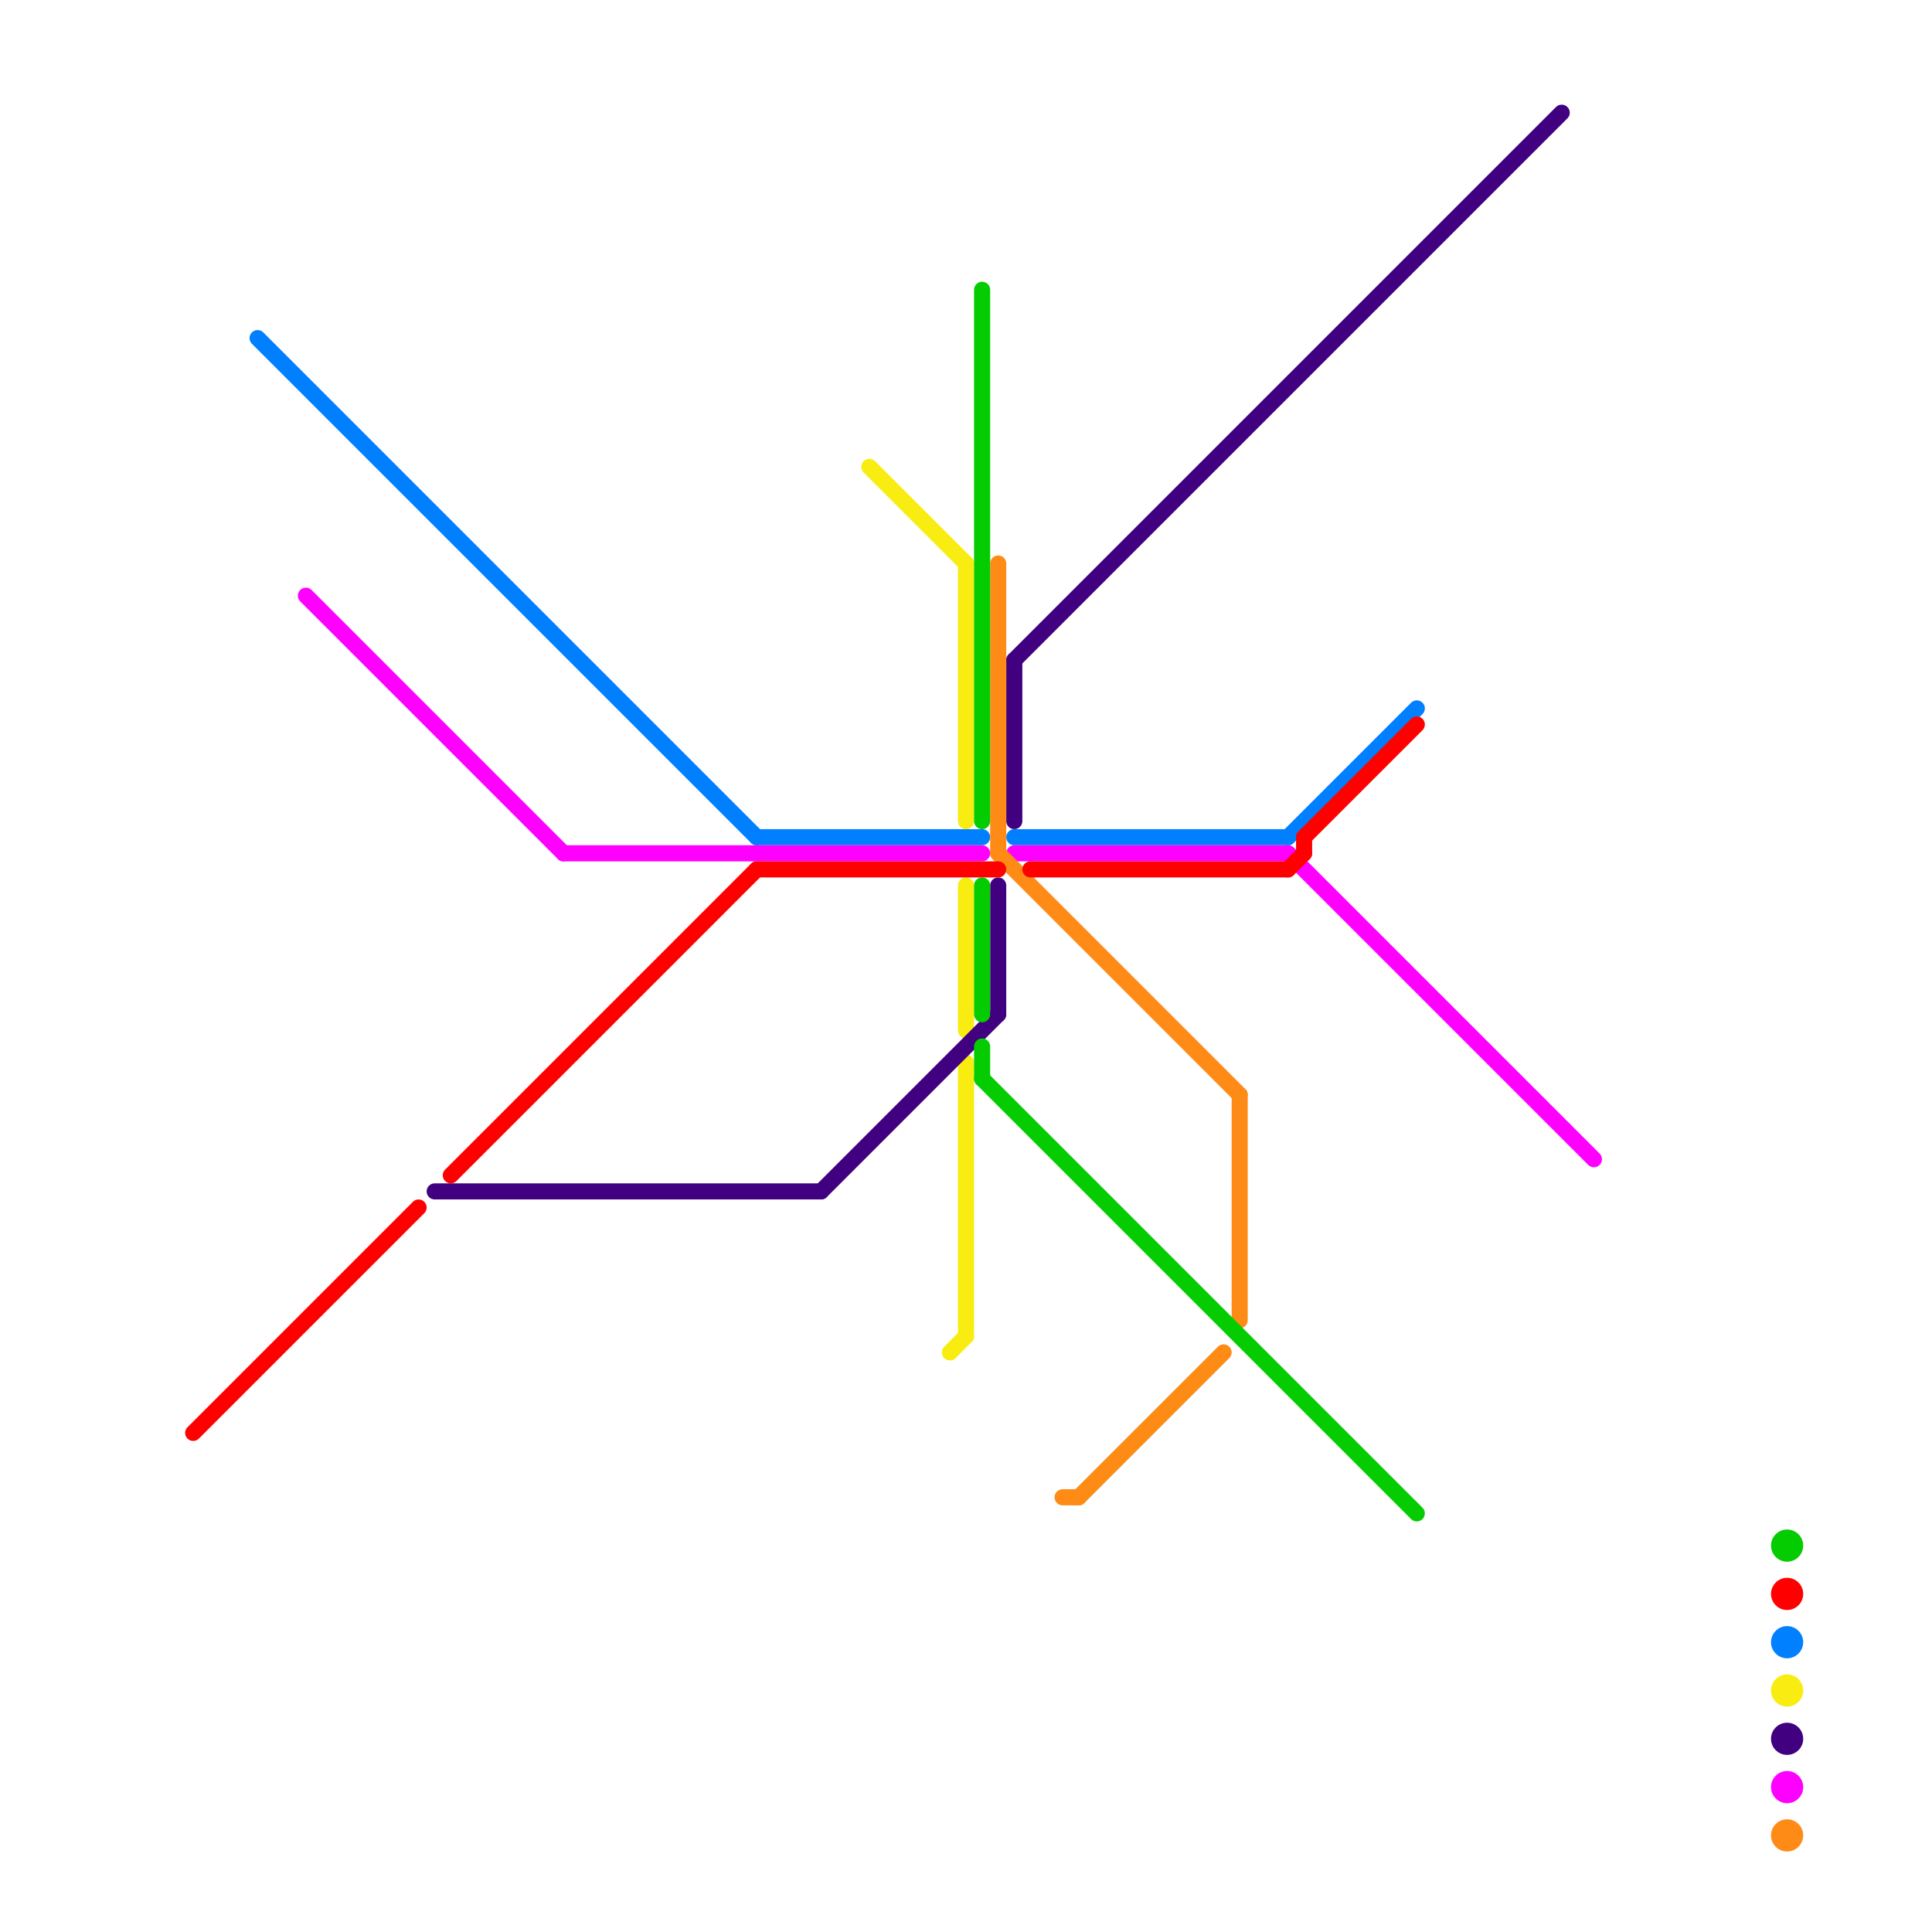 
<svg version="1.1" xmlns="http://www.w3.org/2000/svg" viewBox="0 0 120 120">
<style>text { font: 1px Helvetica; font-weight: 600; white-space: pre; dominant-baseline: central; } line { stroke-width: 1; fill: none; stroke-linecap: round; stroke-linejoin: round; } .c0 { stroke: #0080ff } .c1 { stroke: #f8ec10 } .c2 { stroke: #400080 } .c3 { stroke: #ff00ff } .c4 { stroke: #ff8b17 } .c5 { stroke: #05cc00 } .c6 { stroke: #ff0000 }</style><defs><g id="wm-xf"><circle r="1.2" fill="#000"/><circle r="0.9" fill="#fff"/><circle r="0.6" fill="#000"/><circle r="0.3" fill="#fff"/></g><g id="wm"><circle r="0.6" fill="#000"/><circle r="0.3" fill="#fff"/></g></defs><line class="c0" x1="80" y1="52" x2="88" y2="44"/><line class="c0" x1="63" y1="52" x2="80" y2="52"/><line class="c0" x1="16" y1="21" x2="47" y2="52"/><line class="c0" x1="47" y1="52" x2="61" y2="52"/><circle cx="111" cy="102" r="1" fill="#0080ff" /><line class="c1" x1="60" y1="66" x2="60" y2="83"/><line class="c1" x1="54" y1="29" x2="60" y2="35"/><line class="c1" x1="60" y1="35" x2="60" y2="51"/><line class="c1" x1="59" y1="84" x2="60" y2="83"/><line class="c1" x1="60" y1="55" x2="60" y2="64"/><circle cx="111" cy="105" r="1" fill="#f8ec10" /><line class="c2" x1="27" y1="74" x2="51" y2="74"/><line class="c2" x1="51" y1="74" x2="62" y2="63"/><line class="c2" x1="62" y1="55" x2="62" y2="63"/><line class="c2" x1="63" y1="41" x2="97" y2="7"/><line class="c2" x1="63" y1="41" x2="63" y2="51"/><circle cx="111" cy="108" r="1" fill="#400080" /><line class="c3" x1="63" y1="53" x2="80" y2="53"/><line class="c3" x1="80" y1="53" x2="99" y2="72"/><line class="c3" x1="19" y1="37" x2="35" y2="53"/><line class="c3" x1="35" y1="53" x2="61" y2="53"/><circle cx="111" cy="111" r="1" fill="#ff00ff" /><line class="c4" x1="67" y1="93" x2="76" y2="84"/><line class="c4" x1="62" y1="53" x2="77" y2="68"/><line class="c4" x1="62" y1="35" x2="62" y2="53"/><line class="c4" x1="77" y1="68" x2="77" y2="82"/><line class="c4" x1="66" y1="93" x2="67" y2="93"/><circle cx="111" cy="114" r="1" fill="#ff8b17" /><line class="c5" x1="61" y1="67" x2="88" y2="94"/><line class="c5" x1="61" y1="18" x2="61" y2="51"/><line class="c5" x1="61" y1="55" x2="61" y2="63"/><line class="c5" x1="61" y1="65" x2="61" y2="67"/><circle cx="111" cy="96" r="1" fill="#05cc00" /><line class="c6" x1="28" y1="73" x2="47" y2="54"/><line class="c6" x1="12" y1="89" x2="26" y2="75"/><line class="c6" x1="81" y1="52" x2="88" y2="45"/><line class="c6" x1="80" y1="54" x2="81" y2="53"/><line class="c6" x1="47" y1="54" x2="62" y2="54"/><line class="c6" x1="81" y1="52" x2="81" y2="53"/><line class="c6" x1="64" y1="54" x2="80" y2="54"/><circle cx="111" cy="99" r="1" fill="#ff0000" />
</svg>
